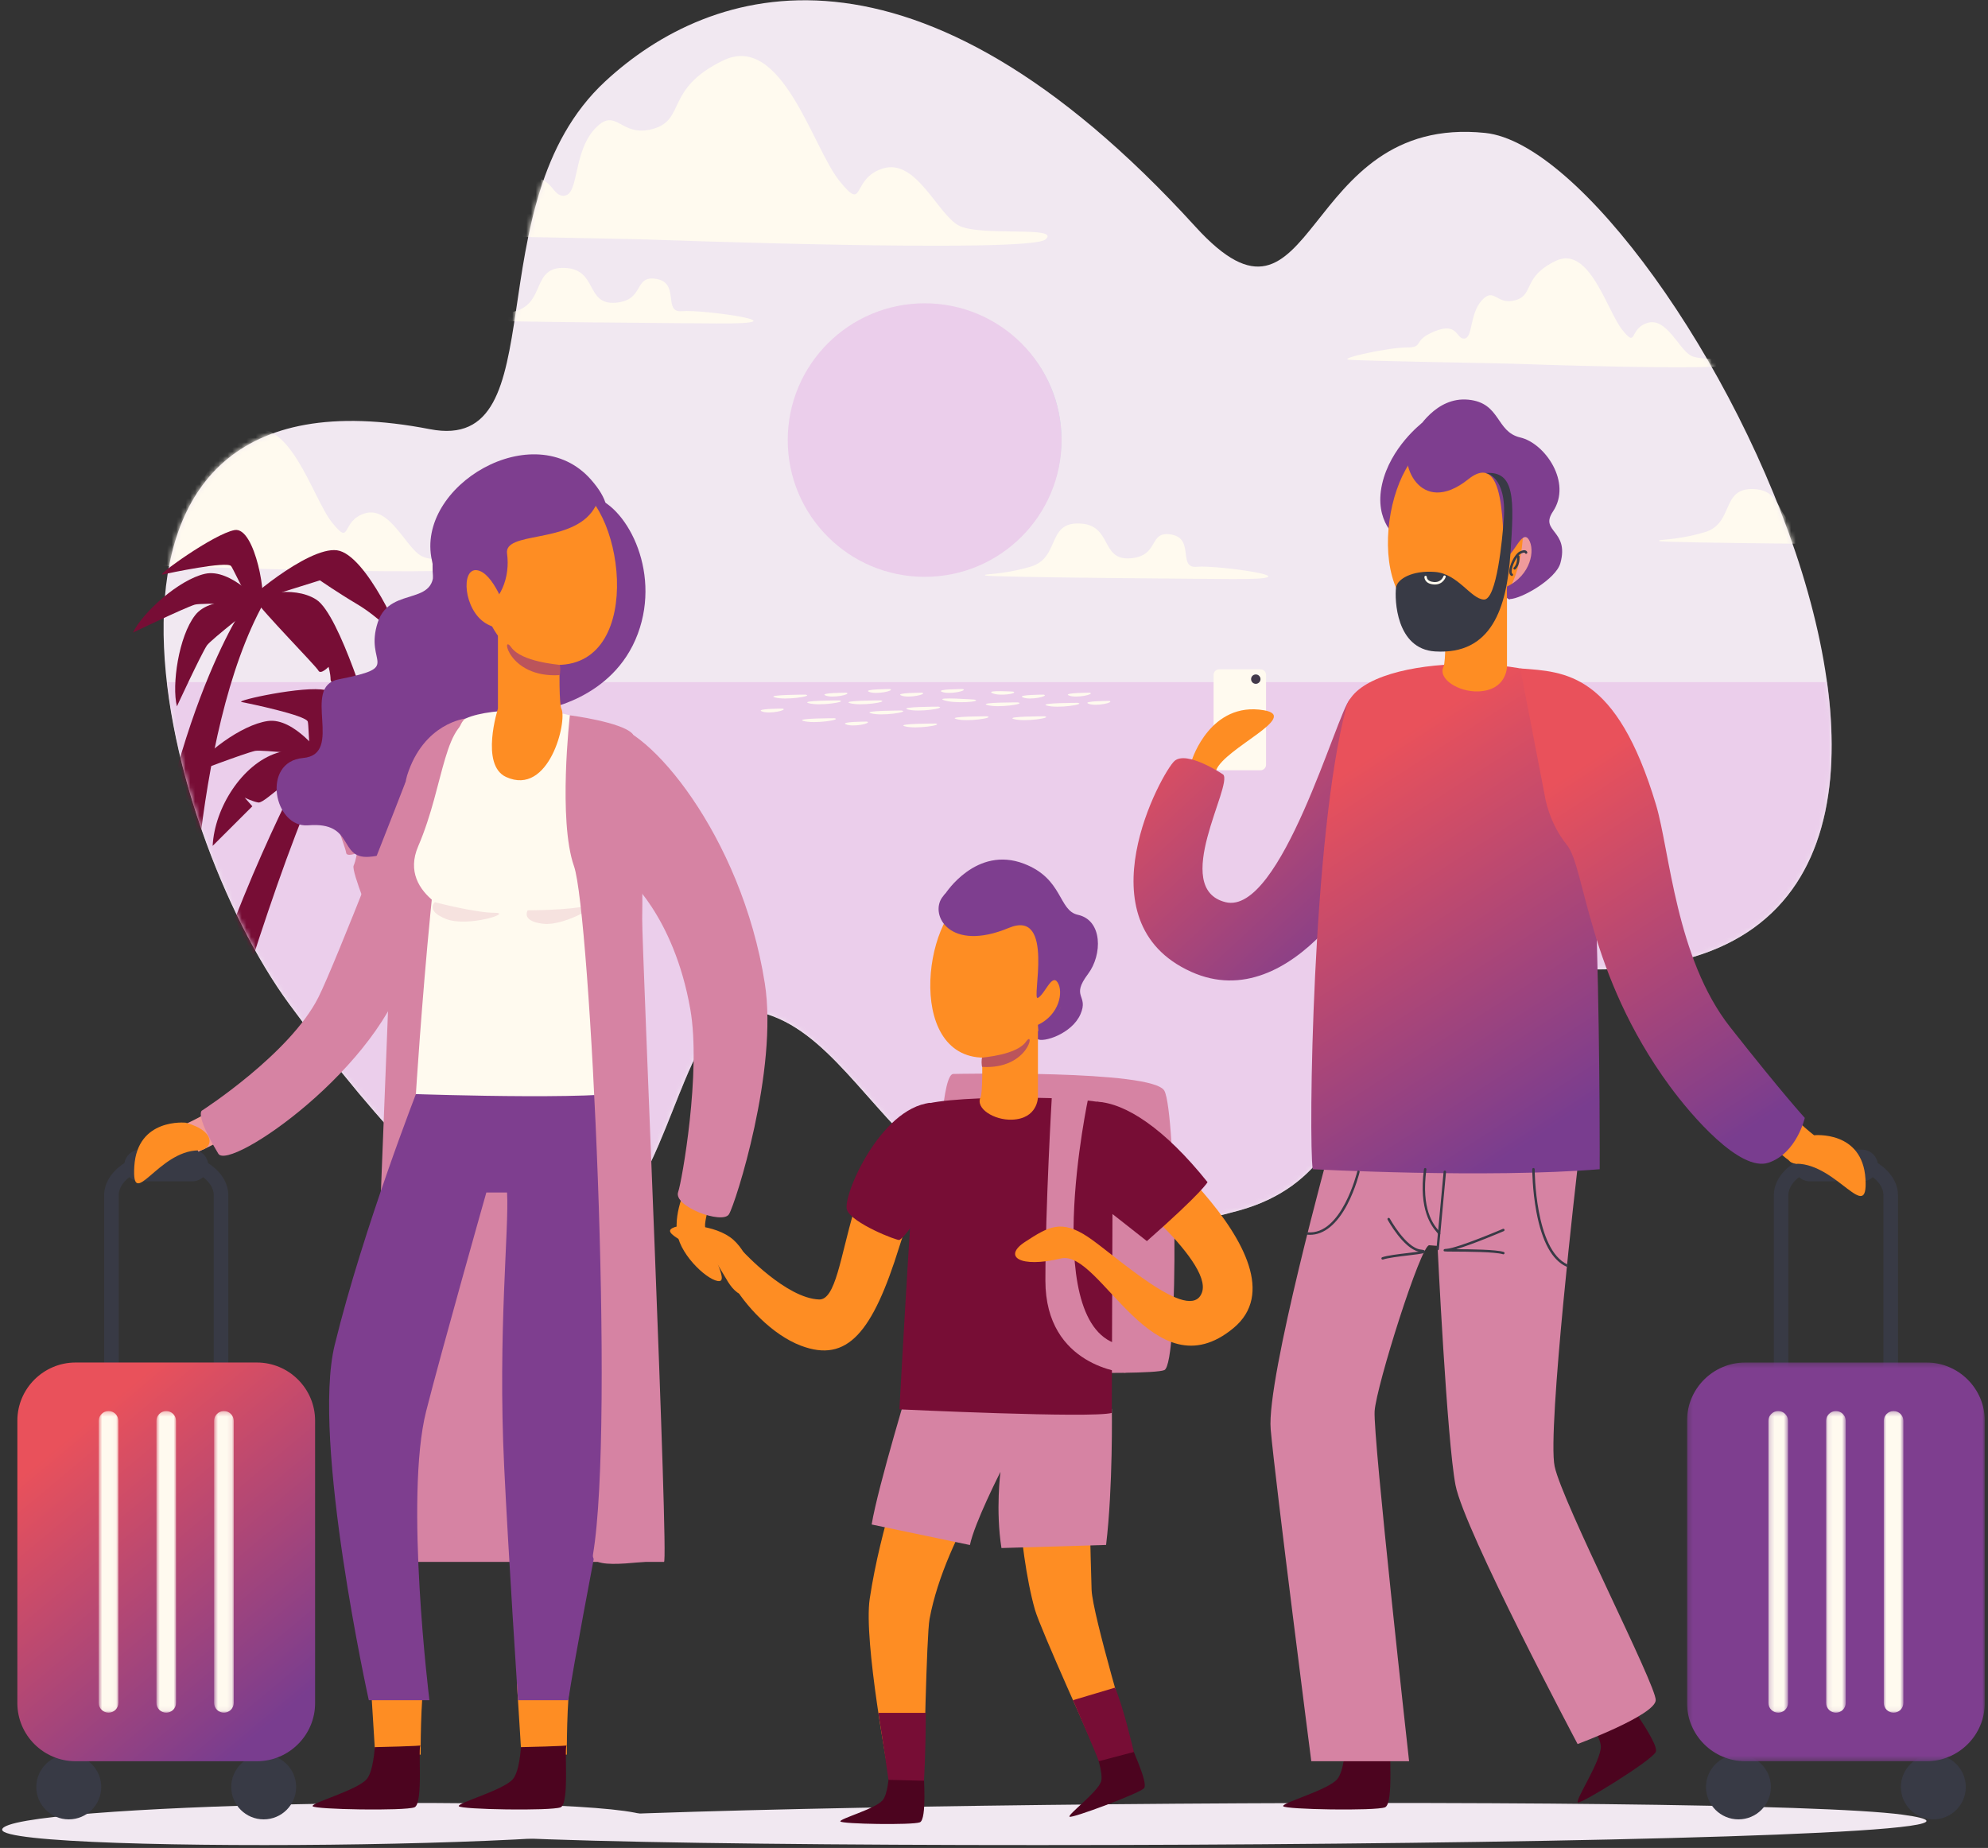 <?xml version="1.0" encoding="UTF-8"?> <svg xmlns="http://www.w3.org/2000/svg" xmlns:xlink="http://www.w3.org/1999/xlink" width="426" height="396" viewBox="0 0 426 396"><rect x="0" y="0" width="426" height="396" fill="#333333" stroke="none"/><defs><path id="prefix__a" d="M137.126 49.322c-15.34 16.846-20.255 5.475-29.862-5.898-6.723-7.954-15.739-15.907-32.226-14.203C34.979 33.364-60.447 216.658 58.55 208.197c53.748-3.821 32.227 41.676 69.27 51.95 71.44 19.81 75.564-38.871 104.843-42.908 8.402-1.16 12.6 11.893 17.89 24.946 10.2 25.159 24.465 50.316 80.766-26.28 27.555-37.488 54.263-139.584-30.131-123.202-27.572 5.35-9.124-48.159-37.567-74.518C253.487 8.79 239.102.792 220.887.792c-22.394 0-50.573 12.088-83.76 48.53z"></path><path id="prefix__c" d="M137.126 49.322c-15.34 16.846-20.255 5.475-29.862-5.898-6.723-7.954-15.739-15.907-32.226-14.203C34.979 33.364-60.447 216.658 58.55 208.197c53.748-3.821 32.227 41.676 69.27 51.95 71.44 19.81 75.564-38.871 104.843-42.908 8.402-1.16 12.6 11.893 17.89 24.946 10.2 25.159 24.465 50.316 80.766-26.28 27.555-37.488 54.263-139.584-30.131-123.202-27.572 5.35-9.124-48.159-37.567-74.518C253.487 8.79 239.102.792 220.887.792c-22.394 0-50.573 12.088-83.76 48.53"></path><path id="prefix__e" d="M137.126 49.322c-15.34 16.846-20.255 5.475-29.862-5.898-6.723-7.954-15.739-15.907-32.226-14.203C34.979 33.364-60.447 216.658 58.55 208.197c53.748-3.821 32.227 41.676 69.27 51.95 71.44 19.81 75.564-38.871 104.843-42.908 8.402-1.16 12.6 11.893 17.89 24.946 10.2 25.159 24.465 50.316 80.766-26.28 27.555-37.488 54.263-139.584-30.131-123.202-27.572 5.35-9.124-48.159-37.567-74.518C253.487 8.79 239.102.792 220.887.792c-22.394 0-50.573 12.088-83.76 48.53"></path><path id="prefix__g" d="M137.126 49.322c-15.34 16.846-20.255 5.475-29.862-5.898-6.723-7.954-15.739-15.907-32.226-14.203C34.979 33.364-60.447 216.658 58.55 208.197c53.748-3.821 32.227 41.676 69.27 51.95 71.44 19.81 75.564-38.871 104.843-42.908 8.402-1.16 12.6 11.893 17.89 24.946 10.2 25.159 24.465 50.316 80.766-26.28 27.555-37.488 54.263-139.584-30.131-123.202-27.572 5.35-9.124-48.159-37.567-74.518C253.487 8.79 239.102.792 220.887.792c-22.394 0-50.573 12.088-83.76 48.53"></path><path id="prefix__i" d="M137.126 49.322c-15.34 16.846-20.255 5.475-29.862-5.898-6.723-7.954-15.739-15.907-32.226-14.203C34.979 33.364-60.447 216.658 58.55 208.197c53.748-3.821 32.227 41.676 69.27 51.95 71.44 19.81 75.564-38.871 104.843-42.908 8.402-1.16 12.6 11.893 17.89 24.946 10.2 25.159 24.465 50.316 80.766-26.28 27.555-37.488 54.263-139.584-30.131-123.202-27.572 5.35-9.124-48.159-37.567-74.518C253.487 8.79 239.102.792 220.887.792c-22.394 0-50.573 12.088-83.76 48.53"></path><path id="prefix__k" d="M137.126 49.322c-15.34 16.846-20.255 5.475-29.862-5.898-6.723-7.954-15.739-15.907-32.226-14.203C34.979 33.364-60.447 216.658 58.55 208.197c53.748-3.821 32.227 41.676 69.27 51.95 71.44 19.81 75.564-38.871 104.843-42.908 8.402-1.16 12.6 11.893 17.89 24.946 10.2 25.159 24.465 50.316 80.766-26.28 27.555-37.488 54.263-139.584-30.131-123.202-27.572 5.35-9.124-48.159-37.567-74.518C253.487 8.79 239.102.792 220.887.792c-22.394 0-50.573 12.088-83.76 48.53"></path><path id="prefix__m" d="M137.126 49.322c-15.34 16.846-20.255 5.475-29.862-5.898-6.723-7.954-15.739-15.907-32.226-14.203C34.979 33.364-60.447 216.658 58.55 208.197c53.748-3.821 32.227 41.676 69.27 51.95 71.44 19.81 75.564-38.871 104.843-42.908 8.402-1.16 12.6 11.893 17.89 24.946 10.2 25.159 24.465 50.316 80.766-26.28 27.555-37.488 54.263-139.584-30.131-123.202-27.572 5.35-9.124-48.159-37.567-74.518C253.487 8.79 239.102.792 220.887.792c-22.394 0-50.573 12.088-83.76 48.53"></path><path id="prefix__o" d="M137.126 49.322c-15.34 16.846-20.255 5.475-29.862-5.898-6.723-7.954-15.739-15.907-32.226-14.203C34.979 33.364-60.447 216.658 58.55 208.197c53.748-3.821 32.227 41.676 69.27 51.95 71.44 19.81 75.564-38.871 104.843-42.908 8.402-1.16 12.6 11.893 17.89 24.946 10.2 25.159 24.465 50.316 80.766-26.28 27.555-37.488 54.263-139.584-30.131-123.202-27.572 5.35-9.124-48.159-37.567-74.518C253.487 8.79 239.102.792 220.887.792c-22.394 0-50.573 12.088-83.76 48.53"></path><path id="prefix__q" d="M137.126 49.322c-15.34 16.846-20.255 5.475-29.862-5.898-6.723-7.954-15.739-15.907-32.226-14.203C34.979 33.364-60.447 216.658 58.55 208.197c53.748-3.821 32.227 41.676 69.27 51.95 71.44 19.81 75.564-38.871 104.843-42.908 8.402-1.16 12.6 11.893 17.89 24.946 10.2 25.159 24.465 50.316 80.766-26.28 27.555-37.488 54.263-139.584-30.131-123.202-27.572 5.35-9.124-48.159-37.567-74.518C253.487 8.79 239.102.792 220.887.792c-22.394 0-50.573 12.088-83.76 48.53"></path><path id="prefix__s" d="M137.126 49.322c-15.34 16.846-20.255 5.475-29.862-5.898-6.723-7.954-15.739-15.907-32.226-14.203C34.979 33.364-60.447 216.658 58.55 208.197c53.748-3.821 32.227 41.676 69.27 51.95 71.44 19.81 75.564-38.871 104.843-42.908 8.402-1.16 12.6 11.893 17.89 24.946 10.2 25.159 24.465 50.316 80.766-26.28 27.555-37.488 54.263-139.584-30.131-123.202-27.572 5.35-9.124-48.159-37.567-74.518C253.487 8.79 239.102.792 220.887.792c-22.394 0-50.573 12.088-83.76 48.53"></path><path id="prefix__u" d="M137.126 49.322c-15.34 16.846-20.255 5.475-29.862-5.898-6.723-7.954-15.739-15.907-32.226-14.203C34.979 33.364-60.447 216.658 58.55 208.197c53.748-3.821 32.227 41.676 69.27 51.95 71.44 19.81 75.564-38.871 104.843-42.908 8.402-1.16 12.6 11.893 17.89 24.946 10.2 25.159 24.465 50.316 80.766-26.28 27.555-37.488 54.263-139.584-30.131-123.202-27.572 5.35-9.124-48.159-37.567-74.518C253.487 8.79 239.102.792 220.887.792c-22.394 0-50.573 12.088-83.76 48.53"></path><path id="prefix__w" d="M137.126 49.322c-15.34 16.846-20.255 5.475-29.862-5.898-6.723-7.954-15.739-15.907-32.226-14.203C34.979 33.364-60.447 216.658 58.55 208.197c53.748-3.821 32.227 41.676 69.27 51.95 71.44 19.81 75.564-38.871 104.843-42.908 8.402-1.16 12.6 11.893 17.89 24.946 10.2 25.159 24.465 50.316 80.766-26.28 27.555-37.488 54.263-139.584-30.131-123.202-27.572 5.35-9.124-48.159-37.567-74.518C253.487 8.79 239.102.792 220.887.792c-22.394 0-50.573 12.088-83.76 48.53"></path><path id="prefix__y" d="M137.126 49.322c-15.34 16.846-20.255 5.475-29.862-5.898-6.723-7.954-15.739-15.907-32.226-14.203C34.979 33.364-60.447 216.658 58.55 208.197c53.748-3.821 32.227 41.676 69.27 51.95 71.44 19.81 75.564-38.871 104.843-42.908 8.402-1.16 12.6 11.893 17.89 24.946 10.2 25.159 24.465 50.316 80.766-26.28 27.555-37.488 54.263-139.584-30.131-123.202-27.572 5.35-9.124-48.159-37.567-74.518C253.487 8.79 239.102.792 220.887.792c-22.394 0-50.573 12.088-83.76 48.53"></path><path id="prefix__A" d="M137.126 49.322c-15.34 16.846-20.255 5.475-29.862-5.898-6.723-7.954-15.739-15.907-32.226-14.203C34.979 33.364-60.447 216.658 58.55 208.197c53.748-3.821 32.227 41.676 69.27 51.95 71.44 19.81 75.564-38.871 104.843-42.908 8.402-1.16 12.6 11.893 17.89 24.946 10.2 25.159 24.465 50.316 80.766-26.28 27.555-37.488 54.263-139.584-30.131-123.202-27.572 5.35-9.124-48.159-37.567-74.518C253.487 8.79 239.102.792 220.887.792c-22.394 0-50.573 12.088-83.76 48.53"></path><path id="prefix__C" d="M137.126 49.322c-15.34 16.846-20.255 5.475-29.862-5.898-6.723-7.954-15.739-15.907-32.226-14.203C34.979 33.364-60.447 216.658 58.55 208.197c53.748-3.821 32.227 41.676 69.27 51.95 71.44 19.81 75.564-38.871 104.843-42.908 8.402-1.16 12.6 11.893 17.89 24.946 10.2 25.159 24.465 50.316 80.766-26.28 27.555-37.488 54.263-139.584-30.131-123.202-27.572 5.35-9.124-48.159-37.567-74.518C253.487 8.79 239.102.792 220.887.792c-22.394 0-50.573 12.088-83.76 48.53"></path><path id="prefix__E" d="M137.126 49.322c-15.34 16.846-20.255 5.475-29.862-5.898-6.723-7.954-15.739-15.907-32.226-14.203C34.979 33.364-60.447 216.658 58.55 208.197c53.748-3.821 32.227 41.676 69.27 51.95 71.44 19.81 75.564-38.871 104.843-42.908 8.402-1.16 12.6 11.893 17.89 24.946 10.2 25.159 24.465 50.316 80.766-26.28 27.555-37.488 54.263-139.584-30.131-123.202-27.572 5.35-9.124-48.159-37.567-74.518C253.487 8.79 239.102.792 220.887.792c-22.394 0-50.573 12.088-83.76 48.53"></path><path id="prefix__G" d="M137.126 49.322c-15.34 16.846-20.255 5.475-29.862-5.898-6.723-7.954-15.739-15.907-32.226-14.203C34.979 33.364-60.447 216.658 58.55 208.197c53.748-3.821 32.227 41.676 69.27 51.95 71.44 19.81 75.564-38.871 104.843-42.908 8.402-1.16 12.6 11.893 17.89 24.946 10.2 25.159 24.465 50.316 80.766-26.28 27.555-37.488 54.263-139.584-30.131-123.202-27.572 5.35-9.124-48.159-37.567-74.518C253.487 8.79 239.102.792 220.887.792c-22.394 0-50.573 12.088-83.76 48.53"></path><path id="prefix__I" d="M137.126 49.322c-15.34 16.846-20.255 5.475-29.862-5.898-6.723-7.954-15.739-15.907-32.226-14.203C34.979 33.364-60.447 216.658 58.55 208.197c53.748-3.821 32.227 41.676 69.27 51.95 71.44 19.81 75.564-38.871 104.843-42.908 8.402-1.16 12.6 11.893 17.89 24.946 10.2 25.159 24.465 50.316 80.766-26.28 27.555-37.488 54.263-139.584-30.131-123.202-27.572 5.35-9.124-48.159-37.567-74.518C253.487 8.79 239.102.792 220.887.792c-22.394 0-50.573 12.088-83.76 48.53"></path><path id="prefix__K" d="M137.126 49.322c-15.34 16.846-20.255 5.475-29.862-5.898-6.723-7.954-15.739-15.907-32.226-14.203C34.979 33.364-60.447 216.658 58.55 208.197c53.748-3.821 32.227 41.676 69.27 51.95 71.44 19.81 75.564-38.871 104.843-42.908 8.402-1.16 12.6 11.893 17.89 24.946 10.2 25.159 24.465 50.316 80.766-26.28 27.555-37.488 54.263-139.584-30.131-123.202-27.572 5.35-9.124-48.159-37.567-74.518C253.487 8.79 239.102.792 220.887.792c-22.394 0-50.573 12.088-83.76 48.53"></path><path id="prefix__M" d="M137.126 49.322c-15.34 16.846-20.255 5.475-29.862-5.898-6.723-7.954-15.739-15.907-32.226-14.203C34.979 33.364-60.447 216.658 58.55 208.197c53.748-3.821 32.227 41.676 69.27 51.95 71.44 19.81 75.564-38.871 104.843-42.908 8.402-1.16 12.6 11.893 17.89 24.946 10.2 25.159 24.465 50.316 80.766-26.28 27.555-37.488 54.263-139.584-30.131-123.202-27.572 5.35-9.124-48.159-37.567-74.518C253.487 8.79 239.102.792 220.887.792c-22.394 0-50.573 12.088-83.76 48.53"></path><path id="prefix__O" d="M137.126 49.322c-15.34 16.846-20.255 5.475-29.862-5.898-6.723-7.954-15.739-15.907-32.226-14.203C34.979 33.364-60.447 216.658 58.55 208.197c53.748-3.821 32.227 41.676 69.27 51.95 71.44 19.81 75.564-38.871 104.843-42.908 8.402-1.16 12.6 11.893 17.89 24.946 10.2 25.159 24.465 50.316 80.766-26.28 27.555-37.488 54.263-139.584-30.131-123.202-27.572 5.35-9.124-48.159-37.567-74.518C253.487 8.79 239.102.792 220.887.792c-22.394 0-50.573 12.088-83.76 48.53"></path><path id="prefix__Q" d="M137.126 49.322c-15.34 16.846-20.255 5.475-29.862-5.898-6.723-7.954-15.739-15.907-32.226-14.203C34.979 33.364-60.447 216.658 58.55 208.197c53.748-3.821 32.227 41.676 69.27 51.95 71.44 19.81 75.564-38.871 104.843-42.908 8.402-1.16 12.6 11.893 17.89 24.946 10.2 25.159 24.465 50.316 80.766-26.28 27.555-37.488 54.263-139.584-30.131-123.202-27.572 5.35-9.124-48.159-37.567-74.518C253.487 8.79 239.102.792 220.887.792c-22.394 0-50.573 12.088-83.76 48.53"></path><path id="prefix__S" d="M137.126 49.322c-15.34 16.846-20.255 5.475-29.862-5.898-6.723-7.954-15.739-15.907-32.226-14.203C34.979 33.364-60.447 216.658 58.55 208.197c53.748-3.821 32.227 41.676 69.27 51.95 71.44 19.81 75.564-38.871 104.843-42.908 8.402-1.16 12.6 11.893 17.89 24.946 10.2 25.159 24.465 50.316 80.766-26.28 27.555-37.488 54.263-139.584-30.131-123.202-27.572 5.35-9.124-48.159-37.567-74.518C253.487 8.79 239.102.792 220.887.792c-22.394 0-50.573 12.088-83.76 48.53"></path><path id="prefix__U" d="M137.126 49.322c-15.34 16.846-20.255 5.475-29.862-5.898-6.723-7.954-15.739-15.907-32.226-14.203C34.979 33.364-60.447 216.658 58.55 208.197c53.748-3.821 32.227 41.676 69.27 51.95 71.44 19.81 75.564-38.871 104.843-42.908 8.402-1.16 12.6 11.893 17.89 24.946 10.2 25.159 24.465 50.316 80.766-26.28 27.555-37.488 54.263-139.584-30.131-123.202-27.572 5.35-9.124-48.159-37.567-74.518C253.487 8.79 239.102.792 220.887.792c-22.394 0-50.573 12.088-83.76 48.53"></path><path id="prefix__W" d="M137.126 49.322c-15.34 16.846-20.255 5.475-29.862-5.898-6.723-7.954-15.739-15.907-32.226-14.203C34.979 33.364-60.447 216.658 58.55 208.197c53.748-3.821 32.227 41.676 69.27 51.95 71.44 19.81 75.564-38.871 104.843-42.908 8.402-1.16 12.6 11.893 17.89 24.946 10.2 25.159 24.465 50.316 80.766-26.28 27.555-37.488 54.263-139.584-30.131-123.202-27.572 5.35-9.124-48.159-37.567-74.518C253.487 8.79 239.102.792 220.887.792c-22.394 0-50.573 12.088-83.76 48.53"></path><path id="prefix__Y" d="M137.126 49.322c-15.34 16.846-20.255 5.475-29.862-5.898-6.723-7.954-15.739-15.907-32.226-14.203C34.979 33.364-60.447 216.658 58.55 208.197c53.748-3.821 32.227 41.676 69.27 51.95 71.44 19.81 75.564-38.871 104.843-42.908 8.402-1.16 12.6 11.893 17.89 24.946 10.2 25.159 24.465 50.316 80.766-26.28 27.555-37.488 54.263-139.584-30.131-123.202-27.572 5.35-9.124-48.159-37.567-74.518C253.487 8.79 239.102.792 220.887.792c-22.394 0-50.573 12.088-83.76 48.53"></path><path id="prefix__aa" d="M137.126 49.322c-15.34 16.846-20.255 5.475-29.862-5.898-6.723-7.954-15.739-15.907-32.226-14.203C34.979 33.364-60.447 216.658 58.55 208.197c53.748-3.821 32.227 41.676 69.27 51.95 71.44 19.81 75.564-38.871 104.843-42.908 8.402-1.16 12.6 11.893 17.89 24.946 10.2 25.159 24.465 50.316 80.766-26.28 27.555-37.488 54.263-139.584-30.131-123.202-27.572 5.35-9.124-48.159-37.567-74.518C253.487 8.79 239.102.792 220.887.792c-22.394 0-50.573 12.088-83.76 48.53"></path><path id="prefix__ac" d="M137.126 49.322c-15.34 16.846-20.255 5.475-29.862-5.898-6.723-7.954-15.739-15.907-32.226-14.203C34.979 33.364-60.447 216.658 58.55 208.197c53.748-3.821 32.227 41.676 69.27 51.95 71.44 19.81 75.564-38.871 104.843-42.908 8.402-1.16 12.6 11.893 17.89 24.946 10.2 25.159 24.465 50.316 80.766-26.28 27.555-37.488 54.263-139.584-30.131-123.202-27.572 5.35-9.124-48.159-37.567-74.518C253.487 8.79 239.102.792 220.887.792c-22.394 0-50.573 12.088-83.76 48.53"></path><path id="prefix__ae" d="M137.126 49.322c-15.34 16.846-20.255 5.475-29.862-5.898-6.723-7.954-15.739-15.907-32.226-14.203C34.979 33.364-60.447 216.658 58.55 208.197c53.748-3.821 32.227 41.676 69.27 51.95 71.44 19.81 75.564-38.871 104.843-42.908 8.402-1.16 12.6 11.893 17.89 24.946 10.2 25.159 24.465 50.316 80.766-26.28 27.555-37.488 54.263-139.584-30.131-123.202-27.572 5.35-9.124-48.159-37.567-74.518C253.487 8.79 239.102.792 220.887.792c-22.394 0-50.573 12.088-83.76 48.53"></path><path id="prefix__ag" d="M137.126 49.322c-15.34 16.846-20.255 5.475-29.862-5.898-6.723-7.954-15.739-15.907-32.226-14.203C34.979 33.364-60.447 216.658 58.55 208.197c53.748-3.821 32.227 41.676 69.27 51.95 71.44 19.81 75.564-38.871 104.843-42.908 8.402-1.16 12.6 11.893 17.89 24.946 10.2 25.159 24.465 50.316 80.766-26.28 27.555-37.488 54.263-139.584-30.131-123.202-27.572 5.35-9.124-48.159-37.567-74.518C253.487 8.79 239.102.792 220.887.792c-22.394 0-50.573 12.088-83.76 48.53"></path><path id="prefix__ai" d="M137.126 49.322c-15.34 16.846-20.255 5.475-29.862-5.898-6.723-7.954-15.739-15.907-32.226-14.203C34.979 33.364-60.447 216.658 58.55 208.197c53.748-3.821 32.227 41.676 69.27 51.95 71.44 19.81 75.564-38.871 104.843-42.908 8.402-1.16 12.6 11.893 17.89 24.946 10.2 25.159 24.465 50.316 80.766-26.28 27.555-37.488 54.263-139.584-30.131-123.202-27.572 5.35-9.124-48.159-37.567-74.518C253.487 8.79 239.102.792 220.887.792c-22.394 0-50.573 12.088-83.76 48.53z"></path><path id="prefix__ak" d="M137.126 49.322c-15.34 16.846-20.255 5.475-29.862-5.898-6.723-7.954-15.739-15.907-32.226-14.203C34.979 33.364-60.447 216.658 58.55 208.197c53.748-3.821 32.227 41.676 69.27 51.95 71.44 19.81 75.564-38.871 104.843-42.908 8.402-1.16 12.6 11.893 17.89 24.946 10.2 25.159 24.465 50.316 80.766-26.28 27.555-37.488 54.263-139.584-30.131-123.202-27.572 5.35-9.124-48.159-37.567-74.518C253.487 8.79 239.102.792 220.887.792c-22.394 0-50.573 12.088-83.76 48.53z"></path><path id="prefix__am" d="M137.126 49.322c-15.34 16.846-20.255 5.475-29.862-5.898-6.723-7.954-15.739-15.907-32.226-14.203C34.979 33.364-60.447 216.658 58.55 208.197c53.748-3.821 32.227 41.676 69.27 51.95 71.44 19.81 75.564-38.871 104.843-42.908 8.402-1.16 12.6 11.893 17.89 24.946 10.2 25.159 24.465 50.316 80.766-26.28 27.555-37.488 54.263-139.584-30.131-123.202-27.572 5.35-9.124-48.159-37.567-74.518C253.487 8.79 239.102.792 220.887.792c-22.394 0-50.573 12.088-83.76 48.53z"></path><path id="prefix__ap" d="M-0.003 0.292L4.202 0.292 4.202 64.931 -0.003 64.931z"></path><path id="prefix__ar" d="M0.106 0.292L4.312 0.292 4.312 64.931 0.106 64.931z"></path><path id="prefix__at" d="M0.038 0.292L4.244 0.292 4.244 64.931 0.038 64.931z"></path><path id="prefix__av" d="M0 0.258L63.799 0.258 63.799 85.699 0 85.699z"></path><path id="prefix__ax" d="M0.701 0.292L4.907 0.292 4.907 64.931 0.701 64.931z"></path><path id="prefix__az" d="M0.811 0.292L5.016 0.292 5.016 64.931 0.811 64.931z"></path><path id="prefix__aB" d="M0.592 0.292L4.799 0.292 4.799 64.931 0.592 64.931z"></path><linearGradient id="prefix__ao" x1="25.393%" x2="76.917%" y1="97.226%" y2="14.848%"><stop offset="0%" stop-color="#793D8F"></stop><stop offset="100%" stop-color="#E9515B"></stop></linearGradient><linearGradient id="prefix__aD" x1="17.006%" x2="86.091%" y1="97.226%" y2="14.848%"><stop offset="0%" stop-color="#793D8F"></stop><stop offset="100%" stop-color="#E9515B"></stop></linearGradient><linearGradient id="prefix__aE" x1="35.849%" x2="65.48%" y1="97.226%" y2="14.848%"><stop offset="0%" stop-color="#793D8F"></stop><stop offset="100%" stop-color="#E9515B"></stop></linearGradient><linearGradient id="prefix__aF" x1="35.437%" x2="65.93%" y1="97.226%" y2="14.848%"><stop offset="0%" stop-color="#793D8F"></stop><stop offset="100%" stop-color="#E9515B"></stop></linearGradient></defs><g fill="none" fill-rule="evenodd"><path fill="#F1E8F1" fill-rule="nonzero" d="M333.642 92.967c-27.571 5.352-9.124-48.158-37.566-74.518-22.6-20.945-66.316-34.947-126.496 31.138-26.07 28.629-22.032-24.244-62.09-20.1C67.433 33.627-27.993 216.921 91.004 208.46c53.748-3.82 32.228 41.677 69.27 51.95 71.44 19.811 75.564-38.872 104.843-42.907 24.602-3.394 13.146 115.004 98.657-1.335 27.556-37.488 54.262-139.582-30.131-123.202" transform="matrix(-1 0 0 1 425.753 -1)"></path><g transform="matrix(-1 0 0 1 425.753 -1) translate(32.452 .273)"><mask id="prefix__b" fill="#fff"><use xlink:href="#prefix__a"></use></mask><path fill="#EBCEEB" fill-rule="nonzero" d="M1.76 146.903c-4.902 35.678 7.722 64.747 56.752 61.261 53.748-3.822 32.228 41.677 69.27 51.949 71.44 19.811 75.564-38.87 104.844-42.907 24.602-3.392 13.143 115.003 98.656-1.334 11.745-15.979 23.328-43.693 26.228-68.969H1.76z" mask="url(#prefix__b)"></path><mask id="prefix__d" fill="#fff"><use xlink:href="#prefix__c"></use></mask><path fill="#FFFAEF" fill-rule="nonzero" d="M352.98 122.137s-61.29 2.266-63.931 0c-2.641-2.266 10.566-.378 13.962-2.266 3.396-1.89 6.793-10.734 12.076-9.145 5.283 1.59 2.806 7.256 7.063 1.967 4.259-5.288 9.23-23.848 18.631-19.289 9.402 4.558 5.935 9.468 11.254 10.98 5.317 1.51 5.847-3.778 9.356 0 3.508 3.776 2.506 10.51 4.894 10.732 2.389.222 1.72-4.69 8.282-2.045 6.56 2.644 2.766 4.533 7.87 4.533 5.105 0 18.832 3.022 16.308 3.4-2.524.377-41.654.99-45.765 1.133" mask="url(#prefix__d)"></path><mask id="prefix__f" fill="#fff"><use xlink:href="#prefix__e"></use></mask><path fill="#FFFAEF" fill-rule="nonzero" d="M129.479 124.81s52.074-.337 52.69-.767c.615-.43-3.183.007-9.65-1.865-6.466-1.872-3.437-9.54-10.54-9.272-7.104.27-4.425 7.939-10.855 7.463-6.43-.476-3.796-5.988-8.85-5.091-5.056.896-1.251 7.325-5.468 6.9-4.215-.425-27.153 2.792-7.327 2.632" mask="url(#prefix__f)"></path><mask id="prefix__h" fill="#fff"><use xlink:href="#prefix__g"></use></mask><path fill="#FFFAEF" fill-rule="nonzero" d="M239.8 70.04s52.075-.337 52.69-.767c.616-.43-3.182.007-9.65-1.865-6.466-1.871-3.436-9.54-10.54-9.271-7.103.269-4.425 7.938-10.854 7.462-6.432-.476-3.796-5.988-8.852-5.091-5.054.896-1.25 7.325-5.466 6.9-4.216-.425-27.153 2.792-7.327 2.632" mask="url(#prefix__h)"></path><mask id="prefix__j" fill="#fff"><use xlink:href="#prefix__i"></use></mask><path fill="#FFFAEF" fill-rule="nonzero" d="M-14.957 117.431s52.075-.337 52.69-.767c.616-.43-3.182.007-9.649-1.865-6.467-1.871-3.437-9.54-10.54-9.271-7.104.269-4.426 7.938-10.855 7.462-6.431-.476-3.796-5.988-8.851-5.091-5.055.896-1.25 7.325-5.467 6.9-4.216-.425-27.153 2.792-7.328 2.632" mask="url(#prefix__j)"></path><mask id="prefix__l" fill="#fff"><use xlink:href="#prefix__k"></use></mask><path fill="#C0E2E8" fill-rule="nonzero" d="M223.012 94.885c0 15.8-12.796 28.61-28.58 28.61-15.785 0-28.582-12.81-28.582-28.61 0-15.8 12.797-28.609 28.581-28.609 15.785 0 28.58 12.81 28.58 28.61" mask="url(#prefix__l)"></path><mask id="prefix__n" fill="#fff"><use xlink:href="#prefix__m"></use></mask><path fill="#FFFAEF" fill-rule="nonzero" d="M254.622 52.043s-81.813 3.026-85.339 0c-3.526-3.025 14.103-.504 18.638-3.025 4.534-2.52 9.068-14.329 16.12-12.207 7.053 2.122 3.746 9.686 9.428 2.626 5.684-7.059 12.32-31.833 24.87-25.749 12.549 6.085 7.922 12.64 15.02 14.656 7.1 2.017 7.807-5.042 12.49 0 4.684 5.043 3.346 14.033 6.534 14.328 3.189.296 2.297-6.26 11.054-2.73s3.694 6.05 10.506 6.05c6.816 0 25.138 4.035 21.77 4.539-3.37.504-55.602 1.322-61.091 1.512" mask="url(#prefix__n)"></path><mask id="prefix__p" fill="#fff"><use xlink:href="#prefix__o"></use></mask><path fill="#FFFAEF" fill-rule="nonzero" d="M69.292 78.66s-46.975 1.738-49 0c-2.024-1.737 8.1-.29 10.702-1.737 2.603-1.447 5.207-8.226 9.256-7.008 4.048 1.218 2.151 5.561 5.413 1.508 3.263-4.054 7.074-18.278 14.28-14.784 7.205 3.493 4.549 7.256 8.624 8.414 4.076 1.158 4.481-2.895 7.171 0 2.69 2.895 1.922 8.057 3.752 8.227 1.83.169 1.319-3.594 6.347-1.568 5.027 2.027 2.12 3.474 6.033 3.474 3.912 0 14.433 2.316 12.498 2.607-1.934.289-31.924.758-35.076.868" mask="url(#prefix__p)"></path><mask id="prefix__r" fill="#fff"><use xlink:href="#prefix__q"></use></mask><path fill="#FFFAEF" fill-rule="nonzero" d="M204.592 150.82s8.526.002 6.618.58c-2.295.695-8.523-.27-6.618-.58" mask="url(#prefix__r)"></path><mask id="prefix__t" fill="#fff"><use xlink:href="#prefix__s"></use></mask><path fill="#FFFAEF" fill-rule="nonzero" d="M213.442 150.82s8.526.002 6.618.58c-2.295.695-8.522-.27-6.618-.58" mask="url(#prefix__t)"></path><mask id="prefix__v" fill="#fff"><use xlink:href="#prefix__u"></use></mask><path fill="#FFFAEF" fill-rule="nonzero" d="M220.696 149.582s8.526.002 6.618.579c-2.296.695-8.522-.27-6.618-.58" mask="url(#prefix__v)"></path><mask id="prefix__x" fill="#fff"><use xlink:href="#prefix__w"></use></mask><path fill="#FFFAEF" fill-rule="nonzero" d="M200.101 152.985s8.526.003 6.618.58c-2.295.695-8.523-.27-6.618-.58" mask="url(#prefix__x)"></path><mask id="prefix__z" fill="#fff"><use xlink:href="#prefix__y"></use></mask><path fill="#FFFAEF" fill-rule="nonzero" d="M192.21 152.16s8.526.002 6.618.58c-2.295.695-8.523-.27-6.618-.58" mask="url(#prefix__z)"></path><mask id="prefix__B" fill="#fff"><use xlink:href="#prefix__A"></use></mask><path fill="#FFFAEF" fill-rule="nonzero" d="M181.817 154.223s8.526.002 6.618.58c-2.295.695-8.522-.27-6.618-.58" mask="url(#prefix__B)"></path><g><mask id="prefix__D" fill="#fff"><use xlink:href="#prefix__C"></use></mask><path fill="#FFFAEF" fill-rule="nonzero" d="M175.173 151.25s8.526-.041 6.62.546c-2.291.706-8.523-.227-6.62-.547" mask="url(#prefix__D)"></path></g><g><mask id="prefix__F" fill="#fff"><use xlink:href="#prefix__E"></use></mask><path fill="#FFFAEF" fill-rule="nonzero" d="M162.371 151.34s8.526.003 6.618.58c-2.295.695-8.522-.27-6.618-.58" mask="url(#prefix__F)"></path></g><g><mask id="prefix__H" fill="#fff"><use xlink:href="#prefix__G"></use></mask><path fill="#FFFAEF" fill-rule="nonzero" d="M155.606 150.928s5.8.002 4.501.579c-1.56.695-5.797-.27-4.501-.58" mask="url(#prefix__H)"></path></g><g><mask id="prefix__J" fill="#fff"><use xlink:href="#prefix__I"></use></mask><path fill="#FFFAEF" fill-rule="nonzero" d="M169.64 149.582s5.799.002 4.5.579c-1.56.695-5.797-.27-4.5-.58" mask="url(#prefix__J)"></path></g><g><mask id="prefix__L" fill="#fff"><use xlink:href="#prefix__K"></use></mask><path fill="#FFFAEF" fill-rule="nonzero" d="M202.615 148.384s5.8.003 4.502.58c-1.561.695-5.797-.27-4.502-.58" mask="url(#prefix__L)"></path></g><g><mask id="prefix__N" fill="#fff"><use xlink:href="#prefix__M"></use></mask><path fill="#FFFAEF" fill-rule="nonzero" d="M207.55 155.36s5.8.002 4.5.58c-1.56.695-5.796-.27-4.5-.58" mask="url(#prefix__N)"></path></g><g><mask id="prefix__P" fill="#fff"><use xlink:href="#prefix__O"></use></mask><path fill="#FFFAEF" fill-rule="nonzero" d="M195.723 149.169s5.8.002 4.5.579c-1.56.695-5.797-.27-4.5-.58" mask="url(#prefix__P)"></path></g><g><mask id="prefix__R" fill="#fff"><use xlink:href="#prefix__Q"></use></mask><path fill="#FFFAEF" fill-rule="nonzero" d="M187.003 148.384s5.8.003 4.501.58c-1.56.695-5.797-.27-4.5-.58" mask="url(#prefix__R)"></path></g><g><mask id="prefix__T" fill="#fff"><use xlink:href="#prefix__S"></use></mask><path fill="#FFFAEF" fill-rule="nonzero" d="M225.595 152.573s5.8.002 4.501.579c-1.56.695-5.797-.27-4.5-.58" mask="url(#prefix__T)"></path></g><g><mask id="prefix__V" fill="#fff"><use xlink:href="#prefix__U"></use></mask><path fill="#FFFAEF" fill-rule="nonzero" d="M211.948 149.169s5.8.002 4.502.579c-1.561.695-5.798-.27-4.502-.58" mask="url(#prefix__V)"></path></g><g><mask id="prefix__X" fill="#fff"><use xlink:href="#prefix__W"></use></mask><path fill="#FFFAEF" fill-rule="nonzero" d="M176.207 148.93s5.788-.36 4.529.298c-1.515.79-5.804.092-4.53-.298" mask="url(#prefix__X)"></path></g><g><mask id="prefix__Z" fill="#fff"><use xlink:href="#prefix__Y"></use></mask><path fill="#FFFAEF" fill-rule="nonzero" d="M159.79 149.169s5.8.002 4.501.579c-1.56.695-5.797-.27-4.5-.58" mask="url(#prefix__Z)"></path></g><g><mask id="prefix__ab" fill="#fff"><use xlink:href="#prefix__aa"></use></mask><path fill="#FFFAEF" fill-rule="nonzero" d="M169.472 154.223s8.525.002 6.617.58c-2.295.695-8.522-.27-6.617-.58" mask="url(#prefix__ab)"></path></g><g><mask id="prefix__ad" fill="#fff"><use xlink:href="#prefix__ac"></use></mask><path fill="#FFFAEF" fill-rule="nonzero" d="M192.848 155.773s8.526.002 6.617.579c-2.295.695-8.521-.27-6.617-.58" mask="url(#prefix__ad)"></path></g><g><mask id="prefix__af" fill="#fff"><use xlink:href="#prefix__ae"></use></mask><path fill="#FFFAEF" fill-rule="nonzero" d="M214.53 154.636s8.525.002 6.618.579c-2.296.695-8.523-.27-6.618-.58" mask="url(#prefix__af)"></path></g><g><mask id="prefix__ah" fill="#fff"><use xlink:href="#prefix__ag"></use></mask><path fill="#FFFAEF" fill-rule="nonzero" d="M184.482 150.645s8.504-.616 6.641.098c-2.238.86-8.519.35-6.641-.098" mask="url(#prefix__ah)"></path></g><g><mask id="prefix__aj" fill="#fff"><use xlink:href="#prefix__ai"></use></mask><path fill="#770D35" fill-rule="nonzero" d="M348.188 233.508c-1.787-2.52-13.552-45.995-24.317-68.25l3.827-1.264s17.492 32.7 23.465 59.857l-2.975 9.657z" mask="url(#prefix__aj)"></path></g><g><mask id="prefix__al" fill="#fff"><use xlink:href="#prefix__ak"></use></mask><ellipse cx="195.159" cy="95.031" fill="#EBCEEB" fill-rule="nonzero" mask="url(#prefix__al)" rx="29.341" ry="29.309"></ellipse><g><mask id="prefix__an" fill="#fff"><use xlink:href="#prefix__am"></use></mask><path fill="#770D35" fill-rule="nonzero" d="M353.108 220.713c-.408-8.18-.54-62.508-16.455-91.015l4.014.371s18.33 26.013 23.184 84.027l-10.743 6.617z" mask="url(#prefix__an)"></path></g></g><g fill="#D683A3" fill-rule="nonzero"><path d="M14.29.685C14.4-.318 5.623.83 2.28 5.867c-3.345 5.035-.206 29.65-.206 29.65s4.784-11.46 4.26-12.704c-.524-1.243-.698-2.702-.698-2.702s2.262.93 2.315-.13C8.006 18.92 13.998 3.314 14.29.684" transform="translate(311.188 163.418)"></path></g><g fill="#D683A3" fill-rule="nonzero"><path d="M28.069 4.127c1.364-.143-17.012-5.954-22.505-2.634C.072 4.813.237 25.129.627 24.474c.391-.654 2.536-6.405 5.553-10.614 3.016-4.21 5.294-7.923 5.294-7.923S26.706 4.27 28.07 4.127" transform="translate(299.63 159.866)"></path></g><g fill="#770D35" fill-rule="nonzero"><path d="M4.076 17.6C2.224 17.371-1.826 1.285 2.624.281c4.448-1.005 19.417 2.272 17.95 2.557-1.465.285-13.87 2.85-14.199 4.222-.328 1.372-.059 10.815-2.299 10.538" transform="translate(320.968 148.32)"></path></g><g fill="#770D35" fill-rule="nonzero"><path d="M.235 4.505S3.05-1.058 10.387 1.348c7.338 2.404 13.298 11.664 13.708 19.886l-8.502-8.483 1.642-1.855s-1.73.853-2.92 1.046c-1.589.26-8.583-8.042-14.08-7.437" transform="translate(323.636 160.754)"></path></g><g fill="#770D35" fill-rule="nonzero"><path d="M.613 8.264S6.567-.092 12.266.697c5.698.79 14.035 7.165 16.423 11.249 0 0-11.368-4.331-13.692-4.847C13.595 6.79.613 8.264.613 8.264" transform="translate(323.636 154.537)"></path></g><g fill="#770D35" fill-rule="nonzero"><path d="M25.623 2.278c.502-.875-8-3.335-13.08-.058C7.467 5.498.513 29.316.513 29.316s8.961-8.589 8.979-9.94c.015-1.349.44-2.756.44-2.756s1.7 1.759 2.173.807c.474-.95 12.2-12.854 13.518-15.149" transform="translate(312.966 127.004)"></path></g><g fill="#770D35" fill-rule="nonzero"><path d="M33.926 11.947C35.235 12.362 20.71-.318 14.35.526 7.99 1.37.026 20.058.646 19.616c.619-.445 4.882-4.858 9.328-7.509 4.448-2.65 8.02-5.142 8.02-5.142s14.627 4.568 15.932 4.982" transform="translate(306.743 118.123)"></path></g><g fill="#770D35" fill-rule="nonzero"><path d="M.493 17.091C-1.112 16.141 1.6-.224 6.08.636c4.477.861 16.89 9.855 15.431 9.53-1.457-.327-13.851-2.94-14.7-1.814-.848 1.126-4.374 9.889-6.318 8.74" transform="translate(336.972 113.682)"></path></g><g fill="#770D35" fill-rule="nonzero"><path d="M.166 6.798S6.8-1.028 12.413.238c5.611 1.265 13.384 8.32 15.422 12.589 0 0-10.966-5.27-13.24-5.98-1.37-.43-14.43-.049-14.43-.049" transform="translate(336.972 123.452)"></path></g><g fill="#770D35" fill-rule="nonzero"><path d="M.005 1.05S10.097-.769 13.624 3.78c3.528 4.548 5.045 14.94 3.906 19.532 0 0-5.115-11.048-6.42-13.042C10.325 9.068.005 1.05.005 1.05" transform="translate(337.861 128.78)"></path></g></g><g><path fill="#F1E8F1" fill-rule="nonzero" d="M287.478 303.446c15.198-4.692 137.158-2.333 137.368 3.208.207 5.54-160.344 3.885-137.368-3.208" transform="matrix(-1 0 0 1 425.753 -1) translate(.445 86.422)"></path><path fill="#F1E8F1" fill-rule="nonzero" d="M17.629 303.446c34.703-4.692 313.184-2.333 313.662 3.208.476 5.54-366.125 3.885-313.662-3.208" transform="matrix(-1 0 0 1 425.753 -1) translate(.445 86.422)"></path><path fill="#383A45" fill-rule="nonzero" d="M401.43 209.616c-.86 0-1.559-.696-1.559-1.555v-37.328c0-3.397-4.663-6.267-10.185-6.267-5.52 0-10.185 2.87-10.185 6.267v37.328c0 .859-.698 1.555-1.559 1.555s-1.558-.696-1.558-1.555v-37.328c0-5.17 5.967-9.377 13.302-9.377s13.303 4.206 13.303 9.377v37.328c0 .859-.698 1.555-1.559 1.555" transform="matrix(-1 0 0 1 425.753 -1) translate(.445 86.422)"></path><path fill="#383A45" fill-rule="nonzero" d="M395.277 167.723h-11.181c-1.87 0-3.398-1.526-3.398-3.391 0-1.864 1.529-3.391 3.398-3.391h11.18c1.87 0 3.4 1.527 3.4 3.39 0 1.866-1.53 3.392-3.4 3.392M375.756 297.515c0 3.831-3.113 6.937-6.954 6.937-3.84 0-6.954-3.106-6.954-6.937 0-3.832 3.114-6.937 6.954-6.937s6.954 3.105 6.954 6.937M417.523 297.515c0 3.831-3.113 6.937-6.952 6.937-3.841 0-6.954-3.106-6.954-6.937 0-3.832 3.113-6.937 6.954-6.937 3.839 0 6.952 3.105 6.952 6.937" transform="matrix(-1 0 0 1 425.753 -1) translate(.445 86.422)"></path><path fill="url(#prefix__ao)" fill-rule="nonzero" d="M409.117 291.995h-38.86c-6.859 0-12.47-5.598-12.47-12.44v-60.561c0-6.842 5.611-12.44 12.47-12.44h38.86c6.858 0 12.47 5.598 12.47 12.44v60.56c0 6.843-5.612 12.44-12.47 12.44" transform="matrix(-1 0 0 1 425.753 -1) translate(.445 86.422)"></path><g transform="matrix(-1 0 0 1 425.753 -1) translate(.445 86.422) translate(387.586 216.662)"><mask id="prefix__aq" fill="#fff"><use xlink:href="#prefix__ap"></use></mask><path fill="#FFFAEF" fill-rule="nonzero" d="M2.1 64.931c-1.156 0-2.103-.943-2.103-2.097V2.389C-.003 1.237.944.292 2.1.292c1.157 0 2.102.945 2.102 2.097v60.445c0 1.154-.945 2.097-2.102 2.097" mask="url(#prefix__aq)"></path></g><g transform="matrix(-1 0 0 1 425.753 -1) translate(.445 86.422) translate(375.117 216.662)"><mask id="prefix__as" fill="#fff"><use xlink:href="#prefix__ar"></use></mask><path fill="#FFFAEF" fill-rule="nonzero" d="M2.209 64.931c-1.157 0-2.104-.943-2.104-2.097V2.389c0-1.152.947-2.097 2.104-2.097 1.156 0 2.103.945 2.103 2.097v60.445c0 1.154-.947 2.097-2.103 2.097" mask="url(#prefix__as)"></path><g transform="translate(24.789)"><mask id="prefix__au" fill="#fff"><use xlink:href="#prefix__at"></use></mask><path fill="#FFFAEF" fill-rule="nonzero" d="M2.141 64.931c-1.156 0-2.103-.943-2.103-2.097V2.389C.038 1.237.985.292 2.141.292c1.156 0 2.103.945 2.103 2.097v60.445c0 1.154-.947 2.097-2.103 2.097" mask="url(#prefix__au)"></path></g></g><path fill="#383A45" fill-rule="nonzero" d="M43.643 209.616c-.86 0-1.558-.696-1.558-1.555v-37.328c0-3.397-4.665-6.267-10.185-6.267-5.522 0-10.186 2.87-10.186 6.267v37.328c0 .859-.698 1.555-1.558 1.555-.862 0-1.56-.696-1.56-1.555v-37.328c0-5.17 5.968-9.377 13.304-9.377 7.335 0 13.302 4.206 13.302 9.377v37.328c0 .859-.697 1.555-1.559 1.555" transform="matrix(-1 0 0 1 425.753 -1) translate(.445 86.422)"></path><path fill="#383A45" fill-rule="nonzero" d="M37.49 167.723H26.31c-1.87 0-3.4-1.526-3.4-3.391 0-1.864 1.53-3.391 3.4-3.391h11.18c1.869 0 3.398 1.527 3.398 3.39 0 1.866-1.53 3.392-3.399 3.392M17.969 297.515c0 3.831-3.113 6.937-6.954 6.937-3.84 0-6.953-3.106-6.953-6.937 0-3.832 3.114-6.937 6.953-6.937 3.84 0 6.954 3.105 6.954 6.937M59.736 297.515c0 3.831-3.113 6.937-6.953 6.937-3.84 0-6.953-3.106-6.953-6.937 0-3.832 3.113-6.937 6.953-6.937 3.84 0 6.953 3.105 6.953 6.937" transform="matrix(-1 0 0 1 425.753 -1) translate(.445 86.422)"></path><g transform="matrix(-1 0 0 1 425.753 -1) translate(.445 86.422) translate(0 206.296)"><mask id="prefix__aw" fill="#fff"><use xlink:href="#prefix__av"></use></mask><path fill="#7E3E8F" fill-rule="nonzero" d="M51.33 85.699H12.47C5.61 85.699 0 80.1 0 73.259v-60.56C0 5.855 5.61.258 12.47.258h38.86c6.858 0 12.469 5.597 12.469 12.44v60.56c0 6.842-5.611 12.44-12.47 12.44" mask="url(#prefix__aw)"></path></g><g transform="matrix(-1 0 0 1 425.753 -1) translate(.445 86.422) translate(29.095 216.662)"><mask id="prefix__ay" fill="#fff"><use xlink:href="#prefix__ax"></use></mask><path fill="#FFFAEF" fill-rule="nonzero" d="M2.804 64.931c-1.156 0-2.103-.943-2.103-2.097V2.389c0-1.152.947-2.097 2.103-2.097 1.157 0 2.103.945 2.103 2.097v60.445c0 1.154-.946 2.097-2.103 2.097" mask="url(#prefix__ay)"></path></g><g transform="matrix(-1 0 0 1 425.753 -1) translate(.445 86.422) translate(16.626 216.662)"><mask id="prefix__aA" fill="#fff"><use xlink:href="#prefix__az"></use></mask><path fill="#FFFAEF" fill-rule="nonzero" d="M2.913 64.931c-1.156 0-2.103-.943-2.103-2.097V2.389c0-1.152.947-2.097 2.103-2.097 1.157 0 2.103.945 2.103 2.097v60.445c0 1.154-.946 2.097-2.103 2.097" mask="url(#prefix__aA)"></path><g transform="translate(24.939)"><mask id="prefix__aC" fill="#fff"><use xlink:href="#prefix__aB"></use></mask><path fill="#FFFAEF" fill-rule="nonzero" d="M2.696 64.931c-1.157 0-2.104-.943-2.104-2.097V2.389c0-1.152.947-2.097 2.104-2.097 1.156 0 2.103.945 2.103 2.097v60.445c0 1.154-.947 2.097-2.103 2.097" mask="url(#prefix__aC)"></path></g></g><path fill="#FE8D23" fill-rule="nonzero" d="M230.836 226.067s5.773 15.597 8.104 31.119c1.366 9.095-4.103 37.83-4.103 37.83l-7.521-1.184s-.537-28.745-1.198-32.32c-3.412-18.41-18.332-38.086-18.332-38.086s-.43 22.642-4.257 36.118c-1.16 4.083-12.954 30.1-12.954 30.1l-7.525-1.861s8.136-27.242 8.342-32.49c.205-5.248.735-31.1.735-31.1l35.092-4.838 3.617 6.712zM263.115 190.204s1.277-6.574 5.03-9.937c3.753-3.363 11.98-3.755 13.436-2.255 1.456 1.5-8.284 4.709-10.166 7.732-1.882 3.024-2.445 4.543-4.098 5.8-1.653 1.257-4.202-1.34-4.202-1.34" transform="matrix(-1 0 0 1 425.753 -1) translate(.445 86.422)"></path><path fill="#FE8D23" fill-rule="nonzero" d="M266.046 182.81s-9.214 9.992-16.257 10.233c-7.04.242-4.161-36.778-25.836-41.098l-1.246 14.077s5.627 2.011 9.872 15.662c5.731 18.432 11.152 25.035 21.107 21.259 12.47-4.73 23.077-25.102 12.36-20.132" transform="matrix(-1 0 0 1 425.753 -1) translate(.445 86.422)"></path><path fill="#4C041F" fill-rule="nonzero" d="M227.322 294.751c.103.24-.678 9.698.868 10.33 1.545.63 16.77.376 17.037-.185.267-.56-7.497-2.68-9.054-4.537-1.131-1.348-1.336-5.344-1.336-5.344s-7.767-.859-7.515-.264M183.05 287.784c.528.082-4.053 8.885-2.847 10.04 1.207 1.15 15.465 6.481 15.92 6.056.455-.424-5.991-5.235-6.758-7.53-.556-1.67 1.21-6.705 1.21-6.705s-8.166-1.963-7.526-1.861" transform="matrix(-1 0 0 1 425.753 -1) translate(.445 86.422)"></path><path fill="#D683A3" fill-rule="nonzero" d="M217.465 245.66c-.937-4.663-6.543-15.674-6.543-15.674s1.076 8.17-.213 16.323l-22.42-.665c-1.487-12.41-1.234-29.148-1.234-29.148l42.906-7.039s7.262 23.797 8.561 31.807l-21.057 4.397zM221.02 144.714c-.252-.001-42.695-.93-45.215 3.595-2.52 4.525-3.24 58.475 0 59.867 3.24 1.392 48.876 0 48.876 0s.888-63.446-3.66-63.462" transform="matrix(-1 0 0 1 425.753 -1) translate(.445 86.422)"></path><path fill="#770D35" fill-rule="nonzero" d="M232.579 180.288c.394.22 10.196-3.586 11.235-6.437 1.04-2.85-7.07-21.753-17.85-22.951 0 0-3.258 8.49-3.258 11.804 0 3.317 7.468 16.246 9.873 17.584" transform="matrix(-1 0 0 1 425.753 -1) translate(.445 86.422)"></path><path fill="#770D35" fill-rule="nonzero" d="M187.07 217.354c4.134 1.191 45.509-.767 45.509-.767s-3.375-61.848-4.296-64.642c-.92-2.794-39.598-2.889-41.44-.198l.227 65.607z" transform="matrix(-1 0 0 1 425.753 -1) translate(.445 86.422)"></path><path fill="#D683A3" fill-rule="nonzero" d="M192.02 149.418s11.15 51.576-7.9 53.526v5.808s17.176-1.205 17.176-19.772c0-15.757-1.375-39.29-1.375-39.29l-7.9-.272z" transform="matrix(-1 0 0 1 425.753 -1) translate(.445 86.422)"></path><path fill="#FE8D23" fill-rule="nonzero" d="M186.903 151.945s-43.205 32.849-25.928 47.213c17.277 14.364 28.511-16.924 36.99-14.903 8.856 2.11 12.502-.421 7.678-3.56-4.997-3.251-7.713-4.885-13.472-1.054-5.76 3.83-21.975 18.936-24.437 11.871-2.405-6.896 20.152-24.701 20.152-24.701l-.983-14.866z" transform="matrix(-1 0 0 1 425.753 -1) translate(.445 86.422)"></path><path fill="#770D35" fill-rule="nonzero" d="M166.55 167.905s1.014 2.075 12.995 12.63c0 0 11.71-9.237 12.421-9.71.713-.475-1.131-20.182-1.74-20.152-6.105.293-14.488 5.736-23.676 17.232" transform="matrix(-1 0 0 1 425.753 -1) translate(.445 86.422)"></path><path fill="#7E3E8F" fill-rule="nonzero" d="M222.706 106.053s-6.59-10.319-16.835-6.382c-8.414 3.232-7.32 10.019-11.543 10.944-5.325 1.166-5.256 8.568-2.177 12.66 3.837 5.1-.21 4.428 1.633 8.648s8.03 6.142 9.223 5.31c1.193-.831 25.076-25.247 19.699-31.18" transform="matrix(-1 0 0 1 425.753 -1) translate(.445 86.422)"></path><path fill="#FE8D23" fill-rule="nonzero" d="M204.465 130.685s-2.448-7.355-5.63-7.807c-3.181-.452-2.61 7.688 1.714 10.292 4.325 2.605 3.916-2.485 3.916-2.485" transform="matrix(-1 0 0 1 425.753 -1) translate(.445 86.422)"></path><path fill="#FE8D23" fill-rule="nonzero" d="M198.79 110.205s-4.403 31.024 15.597 31.022c17.38-.002 12.676-32.519 2.288-35.016-10.386-2.499-17.574.746-17.885 3.994" transform="matrix(-1 0 0 1 425.753 -1) translate(.445 86.422)"></path><path fill="#FE8D23" fill-rule="nonzero" d="M215.185 126.128s-.844 21.85 0 23.574c1.169 2.39-2.887 4.946-6.708 4.814-5.583-.194-5.583-4.826-5.583-4.826v-28.603s9.23.828 12.29 5.04" transform="matrix(-1 0 0 1 425.753 -1) translate(.445 86.422)"></path><path fill="#7E3E8F" fill-rule="nonzero" d="M200.882 106.257c1.592-.965 17.55-6.496 22.559.667 2.63 3.765-1.633 11.77-14.3 6.497-10.022-4.172-4.731 15.822-6.248 14.995-1.515-.825-2.978-5.26-4.216-3.315-1.272 1.994-.42 6.891 4.216 9.098 0 0-.104 3.108-.537 2.432-.432-.677-18.064-20.313-1.474-30.374" transform="matrix(-1 0 0 1 425.753 -1) translate(.445 86.422)"></path><path fill="#BB545B" fill-rule="nonzero" d="M214.81 143.205c.18-.011.234-1.907.005-1.985-.226-.08-7.336-.557-9.36-3.416-2.025-2.859-.637 5.984 9.355 5.401" transform="matrix(-1 0 0 1 425.753 -1) translate(.445 86.422)"></path><path fill="#770D35" fill-rule="nonzero" d="M186.385 276.229l8.998 2.686s-5.303 12.206-5.523 13.08l-7.519-1.983s2.294-9.926 4.044-13.783M226.928 281.626h10.162s-1.287 7.972-2.17 14.357l-7.605.19s-.387-6.189-.387-14.547" transform="matrix(-1 0 0 1 425.753 -1) translate(.445 86.422)"></path><path fill="#7E3E8F" fill-rule="nonzero" d="M352.813 60.169c-14.109-2.784-5.448-3.104-8.474-12.28-2.737-8.296-13.98-2.584-11.59-13.186 3.608-16.003-21.901-31.178-34.073-17.352-14.709 16.705 23.09 14.011 21.776 21.129-2.488 13.483-11.574 27.047-5.14 29.955 6.435 2.908 9.867.173 9.276 5.443-.591 5.27-5.594 16.466 4.995 16.137 10.589-.33 7.153 7.566 16.695 8.176 6.599.421 2.955-7.58 12.991-6.754 7.347.603 10.105-13.622 1.1-14.428-8.955-.8.516-15.248-7.556-16.84" transform="matrix(-1 0 0 1 425.753 -1) translate(.445 86.422)"></path><path fill="#EF9A9B" fill-rule="nonzero" d="M341.14 94.595s5.67 20.114 9.566 28.607c9.642 21.019 34.805 32.237 34.805 32.237l-2.72 5.935s-21.981-9.512-36.596-27.757c-6.852-8.551-21.311-34.97-21.311-34.97s13.739-10.515 16.256-4.052" transform="matrix(-1 0 0 1 425.753 -1) translate(.445 86.422)"></path><path fill="#FE8D23" fill-rule="nonzero" d="M277.895 168.069s3.118 5.932 2.291 10.896c-.827 4.965-7.007 10.395-9.083 10.13-2.077-.264 3.523-8.838 3.101-12.372-.423-3.535-2.153-6.371-1.65-8.383.506-2.012 5.341-.271 5.341-.271M345.866 275.216l-.96 15.362h-9.743s.072-11.677-.878-17c-.95-5.322 11.581 1.638 11.581 1.638" transform="matrix(-1 0 0 1 425.753 -1) translate(.445 86.422)"></path><path fill="#4C041F" fill-rule="nonzero" d="M335.158 288.569c.67-.149-.648 12.49 1.332 13.297 1.98.809 21.483.482 21.825-.235.342-.72-9.604-3.436-11.598-5.813-1.449-1.726-1.71-6.844-1.71-6.844s-10.658-.225-9.85-.405" transform="matrix(-1 0 0 1 425.753 -1) translate(.445 86.422)"></path><path fill="#FE8D23" fill-rule="nonzero" d="M314.545 275.216l-.962 15.362h-9.743s.073-11.677-.877-17c-.95-5.322 11.582 1.638 11.582 1.638" transform="matrix(-1 0 0 1 425.753 -1) translate(.445 86.422)"></path><path fill="#D683A3" fill-rule="nonzero" d="M381.981 152.528s1.81.521-3.453 9.272c-2.338 3.887-35.176-18.619-40.617-40.584-2.167-8.746.477-39.103.477-39.103s14.971 38.766 18.677 46.154c6.094 12.152 24.916 24.261 24.916 24.261M283.033 249.274h55.65s6.655-87.72-6.084-97.862c-12.74-10.143-39.223-4.833-39.223-4.833l-10.343 102.695z" transform="matrix(-1 0 0 1 425.753 -1) translate(.445 86.422)"></path><path fill="#D683A3" fill-rule="nonzero" d="M325.519 68.546s-2.103 21.83 1.35 31.653c3.451 9.823.032 140.294 1.073 144.242 1.041 3.949 17.102 3.794 18.2 4.833 1.096 1.04-4.753-132.506-4.663-137.75.09-5.243-2.382-27.5-3.408-30.768-3.538-11.287-12.552-12.21-12.552-12.21" transform="matrix(-1 0 0 1 425.753 -1) translate(.445 86.422)"></path><path fill="#7E3E8F" fill-rule="nonzero" d="M293.376 146.58c.833-3.218-8.86 22.866-5.924 43.353 2.937 20.487 13.43 71.582 16.077 88.981h10.783s2.12-32.503 2.963-50.107c1.385-28.974-1.097-51.056-.62-58.68h4.44s9.616 33.937 12.887 46.828c4.7 18.512-.693 61.96-.693 61.96h12.99s12.317-55.641 7.31-76.117c-6.113-25.008-17.902-55.064-17.902-55.064l-42.31-1.155z" transform="matrix(-1 0 0 1 425.753 -1) translate(.445 86.422)"></path><path fill="#FFFAEF" fill-rule="nonzero" d="M301.418 68.546c3.592-2.07 18.298-2.639 24.101 0 5.803 2.638 10.67 80.488 10.67 80.488s-47.162 1.626-47.162-1.3c0-2.925-1.698-68.613 1.846-73.489 3.545-4.875 10.545-5.7 10.545-5.7" transform="matrix(-1 0 0 1 425.753 -1) translate(.445 86.422)"></path><path fill="#FFFAEF" fill-rule="nonzero" d="M325.334 111.525s15.048-4.742 10.352-15.627c-5.783-13.404-5.332-27.67-12.986-27.46-7.655.209-10.995 29.552 2.634 43.087" transform="matrix(-1 0 0 1 425.753 -1) translate(.445 86.422)"></path><path fill="#7E3E8F" fill-rule="nonzero" d="M309.632 66.774s-15.658-1.966-21.011-16.415c-5.106-13.777 2.804-27.892 9.916-29.357 7.11-1.465 24.33 41.165 11.095 45.772" transform="matrix(-1 0 0 1 425.753 -1) translate(.445 86.422)"></path><path fill="#FE8D23" fill-rule="nonzero" d="M323.146 22.75s4.87 34.318-17.253 34.315c-19.225-.002-14.023-35.971-2.531-38.734 11.49-2.764 19.44.826 19.784 4.418" transform="matrix(-1 0 0 1 425.753 -1) translate(.445 86.422)"></path><path fill="#FE8D23" fill-rule="nonzero" d="M305.01 40.363s.934 24.17 0 26.078c-1.293 2.644 2.602 18.87 11.847 14.64 5.618-2.571 1.75-14.654 1.75-14.654v-31.64s-10.21.915-13.597 5.576" transform="matrix(-1 0 0 1 425.753 -1) translate(.445 86.422)"></path><path fill="#BB545B" fill-rule="nonzero" d="M305.424 59.253c-.198-.012-.257-2.109-.006-2.197.252-.087 8.116-.615 10.355-3.777 2.24-3.162.704 6.62-10.349 5.974" transform="matrix(-1 0 0 1 425.753 -1) translate(.445 86.422)"></path><path fill="#4C041F" fill-rule="nonzero" d="M303.836 288.569c.67-.149-.647 12.49 1.333 13.297 1.98.809 21.483.482 21.825-.235.342-.72-9.605-3.436-11.599-5.813-1.45-1.726-1.711-6.844-1.711-6.844s-10.657-.225-9.848-.405" transform="matrix(-1 0 0 1 425.753 -1) translate(.445 86.422)"></path><path fill="#7E3E8F" fill-rule="nonzero" d="M303.84 15.242s-10.461 2.424-5.303 9.106c5.159 6.683 18.79 4.107 18.118 8.864-.67 4.756 1.078 10.69 6.666 12.957 5.587 2.267 7.365-1.641 8.559-5.01 3.335-9.42-4.438-35.133-28.04-25.917" transform="matrix(-1 0 0 1 425.753 -1) translate(.445 86.422)"></path><path fill="#D683A3" fill-rule="nonzero" d="M332.13 107.904s-8.62 2.27-12.789 2.27c-4.168 0 5.79 3.133 10.336 1.351 4.547-1.782 2.453-3.621 2.453-3.621M312.216 109.648s-8.915.025-12.948-1.026c-4.034-1.05 4.809 4.49 9.658 3.911 4.85-.578 3.29-2.885 3.29-2.885" opacity=".2" transform="matrix(-1 0 0 1 425.753 -1) translate(.445 86.422)"></path><path fill="#D683A3" fill-rule="nonzero" d="M303.194 67.86s2.566 22.518-.887 32.34c-3.453 9.823-8.804 119.497-4.065 147.51.682 4.026-14.113.525-15.209 1.564-1.097 1.039 4.752-132.506 4.662-137.75-.09-5.242-.241-37.273 2.126-39.753 2.367-2.481 13.373-3.912 13.373-3.912" transform="matrix(-1 0 0 1 425.753 -1) translate(.445 86.422)"></path><path fill="#FE8D23" fill-rule="nonzero" d="M316.869 45.405s2.707-8.136 6.226-8.636c3.52-.5 2.888 8.504-1.894 11.385-4.784 2.88-4.332-2.75-4.332-2.75" transform="matrix(-1 0 0 1 425.753 -1) translate(.445 86.422)"></path><path fill="#D683A3" fill-rule="nonzero" d="M291.268 102.214s-10.296 8.318-13.876 28.589c-2.387 13.512 1.84 37.132 2.59 39.183 1.147 3.131-9.493 7.03-10.88 4.8-1.385-2.23-10.595-30.999-7.677-49.51 5.007-31.773 25.253-55.436 33.767-55.416 7.036.015 1.448 23.95-3.924 32.354" transform="matrix(-1 0 0 1 425.753 -1) translate(.445 86.422)"></path><path fill="#FE8D23" fill-rule="nonzero" d="M385.51 155.162s10.377-1.096 11.018 9.361c.6 9.812-5.102-3.355-13.737-3.426-2.943-.026-4.287-3.99 2.72-5.935M36.58 157.852s5.867-4.516 8.947-9.327c0 0 3.616 3.314 3.75 5.598.134 2.283-6.83 9.828-8.973 9.828-.998 0-3.724-6.099-3.724-6.099" transform="matrix(-1 0 0 1 425.753 -1) translate(.445 86.422)"></path><path fill="#FE8D23" fill-rule="nonzero" d="M36.58 157.852s-10.377-1.096-11.017 9.361c-.601 9.812 6.106-3.19 14.741-3.262 2.944-.024 3.283-4.154-3.724-6.099" transform="matrix(-1 0 0 1 425.753 -1) translate(.445 86.422)"></path><path fill="#7E3E8F" fill-rule="nonzero" d="M120.617 5.243s6.764 5.16 8.538 13.121c1.773 7.962-3.235 11.773-4.047 11.97-.813.194-10.073-23.764-4.491-25.091" transform="matrix(-1 0 0 1 425.753 -1) translate(.445 86.422)"></path><path fill="#FFFAEF" fill-rule="nonzero" d="M164.075 58.013h-8.885c-.649 0-1.179.53-1.179 1.176v19.272c0 .647.53 1.175 1.179 1.175h8.885c.649 0 1.18-.528 1.18-1.175V59.189c0-.647-.531-1.176-1.18-1.176" transform="matrix(-1 0 0 1 425.753 -1) translate(.445 86.422)"></path><path fill="#42394A" fill-rule="nonzero" d="M157.217 60.11c0 .556-.45 1.006-1.007 1.006-.557 0-1.008-.45-1.008-1.005 0-.556.45-1.006 1.008-1.006.557 0 1.007.45 1.007 1.006" transform="matrix(-1 0 0 1 425.753 -1) translate(.445 86.422)"></path><path fill="#4C041F" fill-rule="nonzero" d="M127.184 288.569c.67-.149-.647 12.49 1.332 13.297 1.98.809 21.484.482 21.826-.235.342-.72-9.605-3.436-11.599-5.813-1.448-1.726-1.711-6.844-1.711-6.844s-10.657-.225-9.848-.405M78.338 275.799c.602.325-8.786 12.314-7.826 14.22.959 1.908 15.943 11.124 16.673 10.809.73-.317-4.975-8.887-4.912-11.987.046-2.25 3.22-6.28 3.22-6.28s-7.883-7.16-7.155-6.762" transform="matrix(-1 0 0 1 425.753 -1) translate(.445 86.422)"></path><path fill="#D683A3" fill-rule="nonzero" d="M140.227 160.139s13.74 49.838 12.792 60.728c-.948 10.889-8.701 71.127-8.701 71.127h-20.959s7.763-69.594 7.386-75.039c-.378-5.444-9.918-35.672-11.697-35.532l-1.78.139s-1.994 41.509-3.851 51.247c-1.858 9.736-26.167 55.5-26.167 55.5s-16.612-6.171-16.739-9.394c-.124-3.222 20.035-42.384 21.663-50.109 1.626-7.723-4.92-64.084-4.92-64.084l52.973-4.583z" transform="matrix(-1 0 0 1 425.753 -1) translate(.445 86.422)"></path><path fill="#FE8D23" fill-rule="nonzero" d="M169.86 77.336s-3.945-12.489-15.363-10.562c-7.928 1.338 8.356 8.093 10.21 12.848 1.153 2.957 10.95 37.26-3.173 34.652-14.124-2.607-23.545-44.146-27.199-47.5-3.653-3.354-15.755 7.332-15.755 7.332s14.236 38.563 35.917 45.644c21.68 7.083 38.947-14.102 15.363-42.414" transform="matrix(-1 0 0 1 425.753 -1) translate(.445 86.422)"></path><path fill="url(#prefix__aD)" fill-rule="nonzero" d="M163.194 80.552s7.788-5.24 10.443-2.899c2.655 2.343 20.329 34.41-3.603 45.181-21.938 9.873-39.783-22.845-39.833-27.169-.048-4.323 3.498-33.654 5.854-31.22 2.713 2.801 14.772 46.407 26.636 43.46 11.862-2.95-1.66-25.087.503-27.353" transform="matrix(-1 0 0 1 425.753 -1) translate(.445 86.422)"></path><path fill="#7E3E8F" fill-rule="nonzero" d="M122.31 7.63c-.722-.984-4.663-8.084-11.648-7.403-6.985.68-5.838 6.874-11.125 8.097-5.285 1.224-11.15 9.662-7.007 15.861 2.944 4.406-3.552 3.925-1.594 11.057.94 3.424 8.287 7.648 10.848 7.713 2.562.064 26.912-26.611 20.525-35.325" transform="matrix(-1 0 0 1 425.753 -1) translate(.445 86.422)"></path><path fill="url(#prefix__aE)" fill-rule="nonzero" d="M82.52 165.132s-.399-94.507 5.953-102.582c6.352-8.074 45.227-8.11 48.355 3.63 7.303 27.41 8.1 92.85 7.183 98.952 0 0-37.14 1.986-61.49 0" transform="matrix(-1 0 0 1 425.753 -1) translate(.445 86.422)"></path><path fill="#EF9A9B" fill-rule="nonzero" d="M104.118 36.379s-2.708-8.136-6.228-8.636c-3.52-.5-2.887 8.504 1.896 11.385 4.783 2.881 4.332-2.75 4.332-2.75" transform="matrix(-1 0 0 1 425.753 -1) translate(.445 86.422)"></path><path fill="#FE8D23" fill-rule="nonzero" d="M99.89 15.835s-6.92 32.207 15.204 32.204c19.224-.002 14.021-35.971 2.531-38.734-11.49-2.764-17.39 2.938-17.734 6.53" transform="matrix(-1 0 0 1 425.753 -1) translate(.445 86.422)"></path><path fill="#FE8D23" fill-rule="nonzero" d="M115.975 31.337s-.933 24.17 0 26.078c1.294 2.645-3.194 5.47-7.419 5.324-6.176-.214-6.176-5.339-6.176-5.339V25.762s10.209.914 13.595 5.575" transform="matrix(-1 0 0 1 425.753 -1) translate(.445 86.422)"></path><path fill="#7E3E8F" fill-rule="nonzero" d="M105.674 5.662c1.76-1.068 11.813-4.489 17.353 3.436 2.911 4.164-1.85 16.561-12.365 8.168-9.379-7.488-6.606 17.517-8.282 16.604-1.676-.914-3.295-5.82-4.666-3.669-1.406 2.207-.464 7.624 4.666 10.064 0 0 .197 3.093-.596 2.69-6.131-3.117-14.46-26.163 3.89-37.293" transform="matrix(-1 0 0 1 425.753 -1) translate(.445 86.422)"></path><path fill="#383A45" fill-rule="nonzero" d="M117.836 39.832c-1.804 0-2.317-1.584-2.322-1.6-.042-.137.034-.282.17-.324.137-.043.283.033.326.169.018.055.454 1.349 2.028 1.23 1.525-.114 1.526-1.034 1.525-1.074-.002-.142.11-.26.253-.265.115-.007.26.104.267.247 0 .014.035 1.456-2.007 1.609-.082.006-.162.008-.24.008M115.561 50.227c.199-.011.258-2.109.007-2.197-.252-.087-8.116-.614-10.355-3.776-2.24-3.163-.705 6.619 10.348 5.973M101.337 38.007c-.095 0-.188-.053-.233-.144-.063-.129-.011-.284.118-.348.141-.07.162-.33.163-.478.002-1.163-1.144-3.402-1.947-3.803-.623-.311-.832-.234-.867-.214-.019.142-.157.243-.304.232-.143-.02-.256-.141-.238-.283.016-.124.105-.303.299-.406.302-.162.74-.093 1.342.208 1.06.528 2.237 2.996 2.234 4.267 0 .594-.246.84-.452.942-.037.018-.075.027-.115.027" transform="matrix(-1 0 0 1 425.753 -1) translate(.445 86.422)"></path><path fill="#383A45" fill-rule="nonzero" d="M100.743 36.638c-.06 0-.119-.021-.168-.062-.103-.086-.996-.896-.868-2.758.01-.143.138-.254.277-.24.142.01.25.133.241.275-.112 1.635.653 2.3.685 2.327.11.093.123.256.031.365-.05.061-.125.093-.198.093M106.967 15.947s-4.587.523-3.9 9.893c.29 3.98 1.487 17.384 4.286 17.22 2.8-.163 5.517-5.519 10.439-5.918 4.923-.399 8.145 1.547 8.368 3.36.307 2.488.025 13.145-8.368 13.674-12.118.762-15.347-9.318-16.148-20.936-.8-11.616-1.048-17.8 5.323-17.293M89.527 186.034c-.099 0-.193-.057-.237-.152-.06-.13-.001-.284.13-.343 6.978-3.148 7.028-20.234 7.028-20.407 0-.143.116-.26.26-.26.143 0 .259.116.26.26 0 .044-.002 4.426-.89 9.149-1.203 6.398-3.37 10.344-6.444 11.73-.034.016-.07.023-.107.023M117.235 182.495c-.132 0-.245-.102-.259-.235l-1.53-16.553c-.013-.143.092-.27.234-.283.14-.016.27.093.283.235l1.532 16.554c.012.141-.093.268-.236.281l-.024.001" transform="matrix(-1 0 0 1 425.753 -1) translate(.445 86.422)"></path><path fill="#383A45" fill-rule="nonzero" d="M116.929 179.192c-.134 0-.248-.129-.26-.265-.019-.193.118-.356.392-.68 1.03-1.22 3.769-4.463 2.591-13.08-.02-.142.08-.273.223-.293.138-.013.273.081.292.222 1.21 8.847-1.74 12.339-2.708 13.485-.12.143-.257.304-.279.357.014.143-.09.24-.231.253h-.02M144.599 179.187c-3 0-5.757-2.239-8.001-6.513-1.776-3.381-2.628-6.897-2.636-6.932-.035-.139.052-.278.192-.312.14-.036.28.053.313.193.032.137 3.361 13.69 10.643 13.024.137-.016.27.09.283.233.013.142-.093.268-.235.282-.187.016-.374.025-.559.025M103.164 183.362c-.11 0-.213-.07-.249-.183-.042-.137.034-.28.17-.323 1.66-.518 6.925-.571 10.2-.587-3.703-1.081-9.904-3.74-10.224-3.877-.132-.057-.192-.208-.135-.34.056-.133.209-.193.34-.136.095.04 9.558 4.098 12.094 4.28.408.028.613.044.604.307-.009.274-.009.274-2.017.281-2.923.012-9.006.037-10.705.565-.026.009-.053.013-.078.013M129.033 184.498c-.029 0-.058-.005-.087-.015-1.004-.357-3.487-.654-5.483-.892-3.262-.388-3.526-.45-3.525-.812 0-.305.357-.37.948-.437 3.151-.368 6.586-6.588 6.62-6.65.07-.125.227-.17.353-.104.126.07.173.226.104.353-.141.256-3.363 6.091-6.66 6.853.618.091 1.449.191 2.222.283 2.127.253 4.537.54 5.595.919.136.047.206.196.157.33-.037.108-.137.172-.244.172" transform="matrix(-1 0 0 1 425.753 -1) translate(.445 86.422)"></path><path fill="url(#prefix__aF)" fill-rule="nonzero" d="M99.539 57.817c-9.664.72-20.591.868-29.096 29.23-2.948 9.831-4.239 32.847-15.894 47.648-11.251 14.287-15.985 19.44-15.985 19.44s1.737 7.6 7.798 9.604c6.062 2.004 16.417-9.962 21.201-16.494 17.612-24.043 18.04-46.746 21.964-51.58 3.924-4.833 4.728-10.433 4.728-10.433l5.284-27.415z" transform="matrix(-1 0 0 1 425.753 -1) translate(.445 86.422)"></path><path fill="#FFFAEF" fill-rule="nonzero" d="M117.836 39.832c-1.804 0-2.317-1.584-2.322-1.6-.042-.137.034-.282.17-.324.137-.043.283.033.326.169.018.055.454 1.349 2.028 1.23 1.525-.114 1.526-1.034 1.525-1.074-.002-.142.11-.26.253-.265.115-.007.26.104.267.247 0 .014.035 1.456-2.007 1.609-.082.006-.162.008-.24.008" transform="matrix(-1 0 0 1 425.753 -1) translate(.445 86.422)"></path></g></g></svg> 